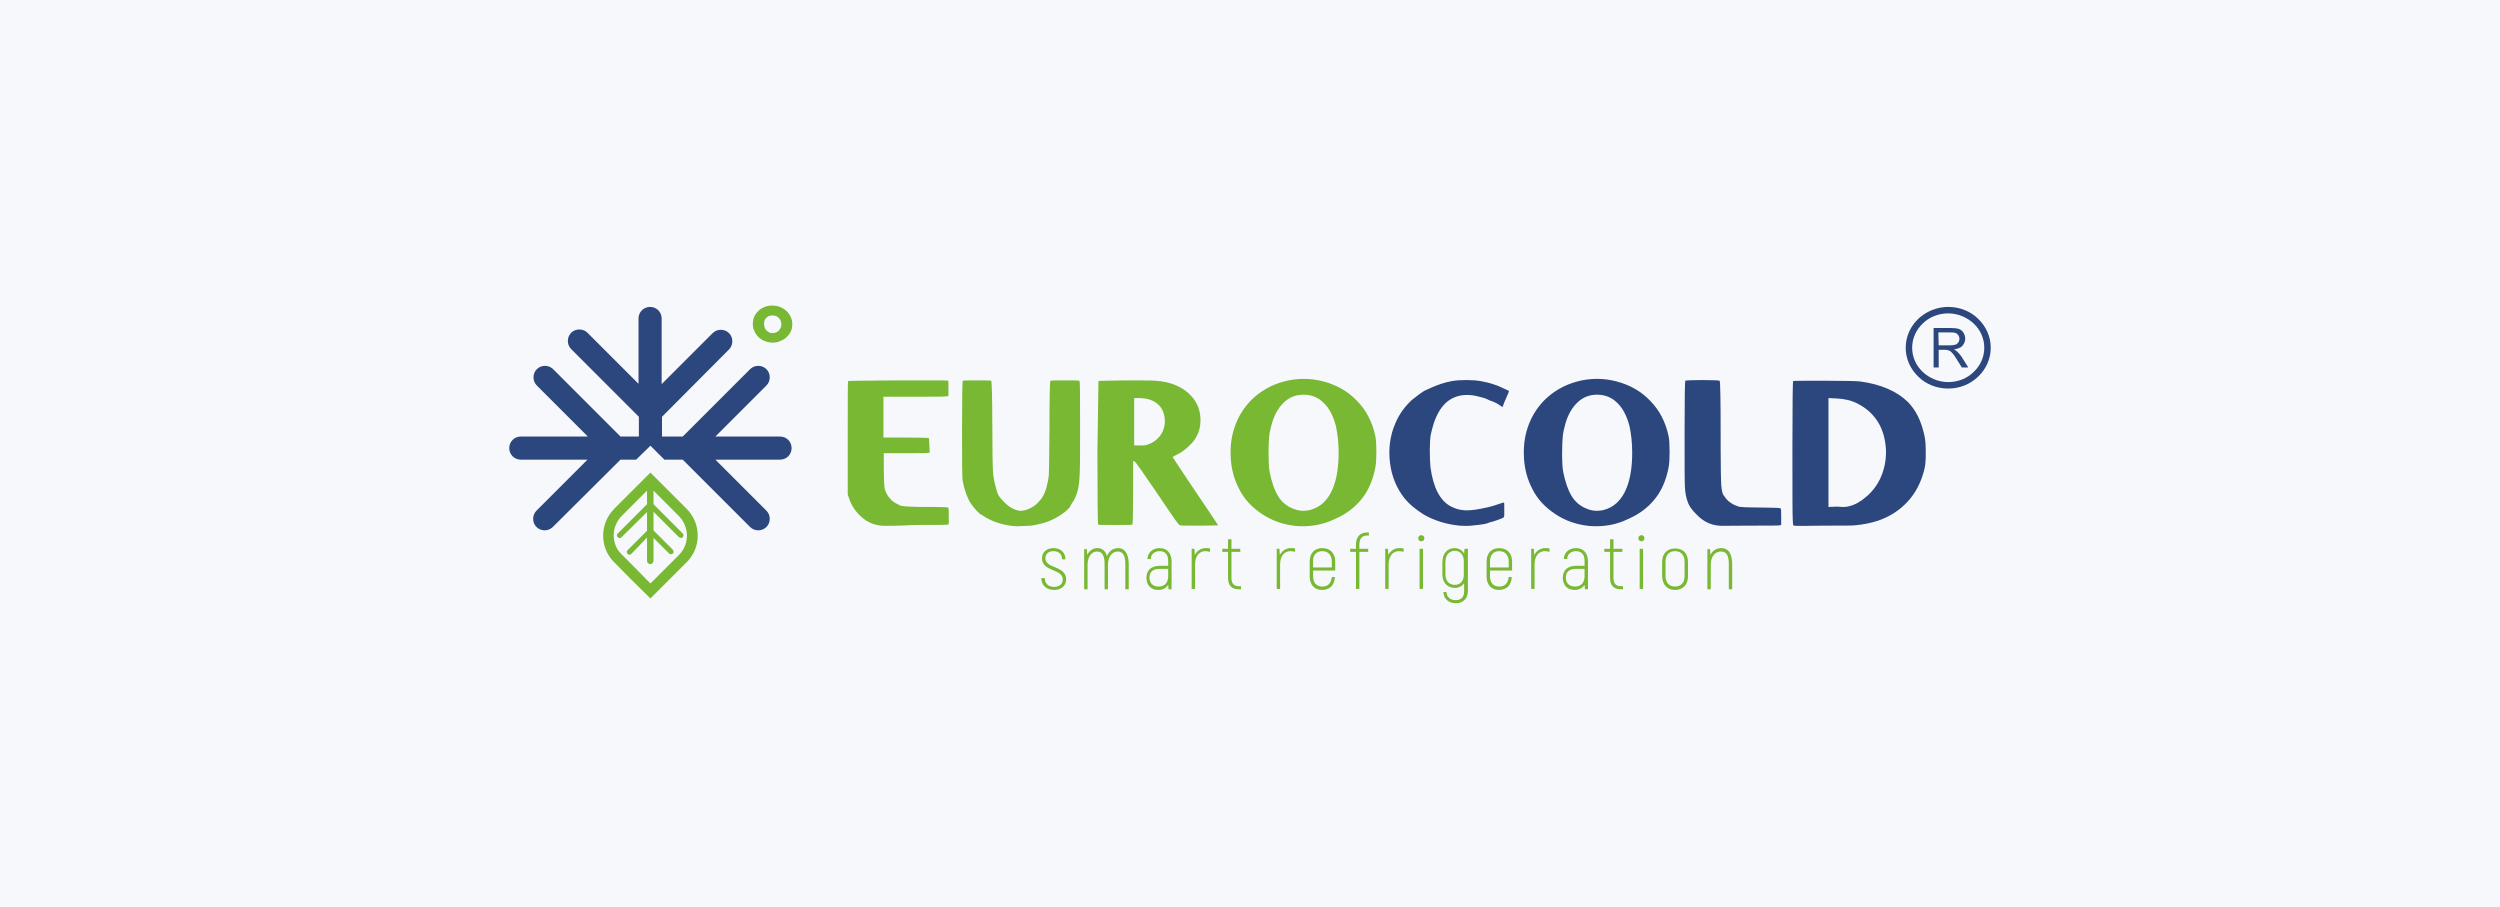 <?xml version="1.0" encoding="UTF-8"?> <svg xmlns="http://www.w3.org/2000/svg" width="270" height="98" viewBox="0 0 270 98" fill="none"> <rect width="270" height="98" fill="#F7F8FC"></rect> <path d="M70.247 64.633C68.851 63.273 67.491 61.914 66.169 60.554C65.507 59.82 65.14 58.864 65.14 57.836C65.14 56.734 65.581 55.705 66.352 54.933L70.247 51.039L74.141 54.933C74.913 55.705 75.354 56.734 75.354 57.836C75.354 58.864 74.986 59.82 74.288 60.591C72.929 61.951 71.569 63.31 70.247 64.633ZM70.247 63.016L72.451 60.812L73.259 60.003L73.333 59.93C73.957 59.305 74.251 58.46 74.178 57.579C74.104 56.844 73.774 56.182 73.259 55.668L70.577 52.986V54.456L73.737 57.615C73.847 57.726 73.847 57.946 73.7 58.056C73.59 58.13 73.443 58.093 73.333 58.02L70.577 55.264V57.285L72.672 59.379C72.782 59.489 72.782 59.709 72.635 59.82C72.525 59.893 72.378 59.856 72.267 59.783L70.577 58.093V60.554C70.577 60.738 70.43 60.922 70.247 60.922C70.026 60.922 69.879 60.775 69.879 60.554V58.056L68.189 59.82C68.079 59.93 67.932 59.93 67.822 59.856C67.675 59.746 67.638 59.526 67.785 59.416L69.879 57.322V55.301L67.124 58.02C67.014 58.13 66.867 58.13 66.757 58.056C66.61 57.946 66.573 57.726 66.72 57.615L69.879 54.456V52.986L67.161 55.705C66.61 56.256 66.279 57.028 66.279 57.799C66.279 58.607 66.573 59.342 67.161 59.893L67.234 59.967L68.042 60.775L70.247 63.016ZM83.436 37.005C83.106 37.005 82.848 36.931 82.555 36.821C82.297 36.711 82.077 36.564 81.893 36.38C81.71 36.196 81.562 35.976 81.452 35.719C81.342 35.462 81.305 35.241 81.305 34.984C81.305 34.727 81.342 34.47 81.452 34.212C81.562 33.955 81.71 33.772 81.893 33.588C82.077 33.404 82.297 33.257 82.591 33.147C82.848 33.037 83.142 33 83.436 33C83.767 33 84.061 33.074 84.318 33.184C84.575 33.294 84.796 33.441 84.979 33.625C85.163 33.808 85.31 34.029 85.42 34.286C85.53 34.543 85.567 34.764 85.567 35.021C85.567 35.278 85.53 35.535 85.42 35.755C85.31 36.013 85.163 36.196 84.979 36.38C84.796 36.564 84.575 36.711 84.281 36.821C84.024 36.968 83.73 37.005 83.436 37.005ZM82.518 35.021C82.518 35.131 82.555 35.241 82.591 35.388C82.628 35.498 82.701 35.608 82.775 35.682C82.848 35.755 82.959 35.829 83.069 35.902C83.142 35.939 83.289 35.976 83.436 35.976C83.583 35.976 83.73 35.939 83.84 35.902C83.951 35.829 84.061 35.755 84.134 35.682C84.208 35.572 84.281 35.498 84.318 35.388C84.355 35.278 84.391 35.168 84.391 35.021C84.391 34.91 84.355 34.8 84.318 34.653C84.281 34.543 84.208 34.433 84.134 34.359C84.061 34.286 83.951 34.212 83.84 34.139C83.73 34.102 83.583 34.065 83.436 34.065C83.289 34.065 83.142 34.102 83.032 34.139C82.922 34.212 82.812 34.249 82.738 34.359C82.665 34.433 82.591 34.543 82.555 34.653C82.518 34.764 82.518 34.91 82.518 35.021ZM113.856 63.714C114.591 63.714 115.142 63.273 115.142 62.575C115.142 61.069 112.901 61.436 112.901 60.297C112.901 59.82 113.232 59.526 113.783 59.526C114.371 59.526 114.701 59.856 114.701 60.408H115.069C115.069 59.673 114.554 59.195 113.783 59.195C113.048 59.195 112.534 59.636 112.534 60.297C112.534 61.767 114.775 61.4 114.775 62.575C114.775 63.09 114.408 63.383 113.856 63.383C113.232 63.383 112.864 63.053 112.828 62.428H112.46C112.46 63.2 113.011 63.714 113.856 63.714ZM120.763 59.195C120.176 59.195 119.735 59.563 119.551 60.077C119.404 59.489 119.037 59.195 118.522 59.195C118.008 59.195 117.641 59.489 117.42 59.93L117.383 59.305H117.09V63.641H117.457V60.995C117.457 60.114 117.898 59.563 118.486 59.563C119 59.563 119.294 59.967 119.294 60.885V63.641H119.661V60.995C119.661 60.114 120.102 59.563 120.727 59.563C121.241 59.563 121.535 59.967 121.535 60.885V63.641H121.902V60.848C121.866 59.709 121.425 59.195 120.763 59.195ZM125.246 59.195C124.474 59.195 123.96 59.673 123.923 60.371H124.29C124.29 59.856 124.695 59.526 125.246 59.526C125.833 59.526 126.164 59.893 126.164 60.554V61.106H125.282C124.327 61.106 123.813 61.583 123.813 62.392C123.813 63.236 124.327 63.714 125.099 63.714C125.613 63.714 125.944 63.494 126.164 63.163L126.201 63.641H126.532V60.554C126.495 59.709 126.017 59.195 125.246 59.195ZM125.135 63.347C124.548 63.347 124.143 63.016 124.143 62.392C124.143 61.767 124.511 61.436 125.246 61.436H126.164V62.281C126.127 62.979 125.76 63.347 125.135 63.347ZM130.205 59.195C129.691 59.195 129.287 59.489 129.03 59.93V59.82L128.993 59.269H128.699V63.604H129.067V60.959C129.067 60.077 129.507 59.526 130.169 59.526C130.352 59.526 130.536 59.563 130.683 59.599V59.232C130.536 59.195 130.389 59.195 130.205 59.195ZM133.806 63.31C133.255 63.31 132.998 63.016 132.998 62.428V59.599H133.953V59.269H132.998V58.24H132.63V59.269H132.006V59.599H132.63V62.428C132.63 63.236 133.034 63.641 133.806 63.641H134.026V63.31H133.806ZM139.39 59.195C138.876 59.195 138.472 59.489 138.215 59.93V59.82L138.178 59.269H137.884V63.604H138.251V60.959C138.251 60.077 138.692 59.526 139.354 59.526C139.537 59.526 139.721 59.563 139.868 59.599V59.232C139.721 59.195 139.574 59.195 139.39 59.195ZM143.836 62.318C143.762 62.979 143.432 63.347 142.807 63.347C142.182 63.347 141.815 62.943 141.815 62.208V61.62H144.203V60.665C144.203 59.746 143.652 59.195 142.807 59.195C141.962 59.195 141.448 59.746 141.448 60.665V62.245C141.448 63.163 141.962 63.714 142.77 63.714C143.615 63.714 144.13 63.2 144.166 62.318H143.836ZM142.807 59.526C143.432 59.526 143.836 59.93 143.836 60.665V61.289H141.815V60.665C141.778 59.93 142.182 59.526 142.807 59.526ZM147.657 57.836H147.84V57.505H147.657C146.885 57.505 146.444 57.983 146.444 58.828V59.269H145.82V59.599H146.444V63.604H146.812V59.599H147.767V59.269H146.812V58.828C146.812 58.166 147.106 57.836 147.657 57.836ZM151.11 59.195C150.596 59.195 150.192 59.489 149.935 59.93V59.82L149.898 59.269H149.604V63.604H149.971V60.959C149.971 60.077 150.412 59.526 151.073 59.526C151.257 59.526 151.441 59.563 151.588 59.599V59.232C151.441 59.195 151.294 59.195 151.11 59.195ZM153.498 58.46C153.682 58.46 153.829 58.35 153.829 58.13C153.829 57.946 153.719 57.799 153.498 57.799C153.315 57.799 153.168 57.946 153.168 58.13C153.168 58.313 153.278 58.46 153.498 58.46ZM153.315 63.604H153.682V59.269H153.315V63.604ZM158.164 59.269L158.127 59.783C157.907 59.416 157.54 59.195 157.099 59.195C156.327 59.195 155.776 59.746 155.776 60.738V62.024C155.776 62.943 156.327 63.494 157.135 63.494C157.54 63.494 157.907 63.31 158.127 62.979V63.861C158.127 64.486 157.797 64.816 157.209 64.816C156.621 64.816 156.254 64.486 156.217 63.935H155.886C155.923 64.669 156.437 65.147 157.246 65.147C158.017 65.147 158.532 64.633 158.532 63.824V59.269H158.164ZM157.135 63.163C156.511 63.163 156.107 62.759 156.107 62.024V60.702C156.107 59.893 156.548 59.489 157.135 59.489C157.65 59.489 158.091 59.893 158.091 60.591V62.061C158.091 62.759 157.723 63.163 157.135 63.163ZM162.94 62.318C162.867 62.979 162.536 63.347 161.912 63.347C161.287 63.347 160.92 62.943 160.92 62.208V61.62H163.308V60.665C163.308 59.746 162.757 59.195 161.912 59.195C161.067 59.195 160.552 59.746 160.552 60.665V62.245C160.552 63.163 161.067 63.714 161.875 63.714C162.72 63.714 163.234 63.2 163.271 62.318H162.94ZM161.912 59.526C162.536 59.526 162.94 59.93 162.94 60.665V61.289H160.92V60.665C160.92 59.93 161.287 59.526 161.912 59.526ZM166.871 59.195C166.357 59.195 165.953 59.489 165.696 59.93V59.82L165.659 59.269H165.365V63.604H165.732V60.959C165.732 60.077 166.173 59.526 166.835 59.526C167.018 59.526 167.202 59.563 167.349 59.599V59.232C167.202 59.195 167.055 59.195 166.871 59.195ZM170.215 59.195C169.443 59.195 168.929 59.673 168.892 60.371H169.259C169.259 59.856 169.664 59.526 170.215 59.526C170.802 59.526 171.133 59.893 171.133 60.554V61.106H170.251C169.296 61.106 168.782 61.583 168.782 62.392C168.782 63.236 169.296 63.714 170.068 63.714C170.582 63.714 170.913 63.494 171.133 63.163L171.17 63.641H171.501V60.554C171.464 59.709 170.986 59.195 170.215 59.195ZM170.104 63.347C169.517 63.347 169.112 63.016 169.112 62.392C169.112 61.767 169.48 61.436 170.215 61.436H171.133V62.281C171.096 62.979 170.729 63.347 170.104 63.347ZM175.064 63.31C174.513 63.31 174.256 63.016 174.256 62.428V59.599H175.211V59.269H174.256V58.24H173.889V59.269H173.264V59.599H173.889V62.428C173.889 63.236 174.293 63.641 175.064 63.641H175.285V63.31H175.064ZM177.269 58.46C177.452 58.46 177.599 58.35 177.599 58.13C177.599 57.946 177.489 57.799 177.269 57.799C177.085 57.799 176.938 57.946 176.938 58.13C176.938 58.313 177.085 58.46 177.269 58.46ZM177.085 63.604H177.452V59.269H177.085V63.604ZM180.906 63.714C181.751 63.714 182.302 63.163 182.302 62.245V60.702C182.302 59.746 181.751 59.232 180.906 59.232C180.061 59.232 179.51 59.783 179.51 60.702V62.245C179.546 63.163 180.061 63.714 180.906 63.714ZM180.906 63.347C180.281 63.347 179.877 62.943 179.877 62.208V60.665C179.877 59.93 180.281 59.526 180.906 59.526C181.53 59.526 181.935 59.93 181.935 60.665V62.208C181.935 62.943 181.53 63.347 180.906 63.347ZM185.902 59.195C185.351 59.195 184.947 59.489 184.727 59.93V59.856L184.69 59.305H184.396V63.641H184.763V60.995C184.763 60.114 185.204 59.563 185.866 59.563C186.453 59.563 186.711 60.003 186.711 60.885V63.641H187.078V60.848C187.041 59.673 186.6 59.195 185.902 59.195ZM95.156 56.77C94.385 56.697 93.686 56.403 93.062 55.852C92.437 55.301 91.96 54.639 91.703 53.831L91.556 53.427V47.292C91.556 43.25 91.556 41.193 91.592 41.156C91.629 41.119 93.246 41.119 96.515 41.083C99.749 41.083 101.549 41.083 101.916 41.083L102.43 41.119V41.928V42.773L102.173 42.809C101.99 42.846 100.814 42.846 98.646 42.846H95.413V45.05V47.255H97.728C99.271 47.255 100.116 47.292 100.189 47.292L100.336 47.328L100.373 48.1L100.41 48.871L100.226 48.908C100.116 48.945 99.271 48.945 97.728 48.945H95.45V50.708C95.45 51.7 95.487 52.325 95.523 52.619C95.56 52.913 95.67 53.17 95.817 53.427C96.075 53.868 96.442 54.235 96.956 54.456C97.14 54.566 97.287 54.639 97.397 54.639C97.507 54.676 97.765 54.676 98.169 54.713C98.72 54.75 99.565 54.75 100.667 54.75C101.769 54.75 102.357 54.786 102.394 54.823C102.467 54.86 102.467 55.191 102.467 55.742V56.623L102.284 56.66C102.173 56.697 101.034 56.697 98.867 56.697C96.626 56.807 95.413 56.807 95.156 56.77ZM109.374 56.807C108.125 56.66 107.06 56.293 106.178 55.705C106.031 55.595 105.957 55.558 105.921 55.558C105.884 55.558 105.737 55.411 105.406 55.08C105.112 54.75 104.855 54.419 104.635 54.015C104.341 53.39 104.121 52.729 103.974 51.958C103.9 51.59 103.9 49.68 103.9 46.263C103.9 42.846 103.937 41.156 103.974 41.119C104.01 41.083 104.561 41.083 105.517 41.083C106.509 41.083 107.023 41.083 107.06 41.119C107.096 41.156 107.17 42.773 107.17 45.932C107.17 48.688 107.207 50.378 107.243 50.966C107.28 51.553 107.427 52.251 107.647 52.986C107.721 53.28 107.831 53.501 107.941 53.648C108.052 53.794 108.235 54.015 108.492 54.272C108.97 54.75 109.484 55.044 110.036 55.154C110.256 55.191 110.513 55.154 110.807 55.08C111.358 54.897 111.836 54.603 112.24 54.125C112.534 53.831 112.791 53.39 112.975 52.803C113.122 52.251 113.232 51.774 113.269 51.333C113.305 50.892 113.305 49.239 113.342 46.373C113.342 42.883 113.379 41.156 113.452 41.119C113.489 41.083 114.04 41.083 114.995 41.083C115.987 41.083 116.502 41.083 116.575 41.119C116.649 41.156 116.649 42.736 116.649 45.859C116.649 48.467 116.649 50.194 116.612 51.076C116.575 51.958 116.502 52.582 116.391 52.986C116.244 53.537 116.024 54.015 115.73 54.419C115.62 54.566 115.583 54.676 115.583 54.713C115.583 54.75 115.473 54.86 115.289 55.044C115.106 55.227 114.922 55.374 114.738 55.484C114.591 55.595 114.371 55.742 114.04 55.925C113.709 56.109 113.452 56.219 113.269 56.293C112.791 56.477 112.313 56.587 111.799 56.697C111.505 56.77 111.101 56.807 110.55 56.807C110.072 56.844 109.668 56.844 109.374 56.807ZM118.633 41.156C118.669 41.119 119.588 41.119 121.425 41.083C123.262 41.083 124.401 41.083 124.805 41.119C126.458 41.23 127.744 41.781 128.626 42.736C129.324 43.471 129.654 44.352 129.654 45.418C129.654 45.859 129.581 46.189 129.507 46.483C129.324 47.071 128.993 47.622 128.479 48.1C128.001 48.578 127.487 48.945 126.972 49.165C126.752 49.276 126.642 49.349 126.642 49.349C126.642 49.386 127.45 50.598 129.103 53.06C130.757 55.484 131.565 56.734 131.565 56.734C131.565 56.734 130.904 56.77 129.581 56.77C128.258 56.77 127.56 56.77 127.45 56.734C127.377 56.734 127.193 56.513 126.899 56.109C126.605 55.705 125.98 54.75 124.952 53.243C123.409 50.966 122.6 49.827 122.527 49.827L122.38 49.79V53.207C122.38 54.676 122.343 55.632 122.343 56.036C122.343 56.44 122.306 56.66 122.27 56.66C122.233 56.697 121.608 56.697 120.433 56.697C119.257 56.697 118.669 56.697 118.596 56.66C118.559 56.623 118.522 54.052 118.522 48.871C118.596 43.801 118.633 41.193 118.633 41.156ZM123.923 48.026C124.364 47.879 124.731 47.659 125.062 47.328C125.393 46.998 125.613 46.594 125.723 46.153C125.833 45.712 125.833 45.271 125.723 44.793C125.613 44.316 125.393 43.985 125.099 43.691C124.621 43.25 123.923 42.993 123.041 42.993H122.49V45.528V48.1H123.078C123.409 48.137 123.703 48.1 123.923 48.026ZM139.978 56.807C138.619 56.66 137.406 56.256 136.304 55.521C135.202 54.786 134.357 53.905 133.806 52.766C133.292 51.774 132.998 50.708 132.924 49.533C132.851 48.357 132.961 47.218 133.328 46.153C133.696 45.05 134.284 44.095 135.092 43.25C136.084 42.258 137.296 41.56 138.692 41.193C140.088 40.825 141.521 40.825 142.917 41.193C144.313 41.56 145.526 42.222 146.518 43.25C147.51 44.242 148.208 45.528 148.538 47.108C148.612 47.475 148.649 48.026 148.649 48.798C148.649 49.533 148.612 50.121 148.538 50.488C148.318 51.627 147.951 52.582 147.399 53.427C146.628 54.566 145.563 55.448 144.203 56.036C142.844 56.697 141.448 56.917 139.978 56.807ZM141.484 55.08C142.623 54.786 143.468 53.978 143.983 52.656C144.387 51.627 144.571 50.378 144.571 48.871C144.571 47.806 144.46 46.851 144.277 46.006C143.983 44.904 143.542 44.059 142.954 43.508C142.366 42.92 141.631 42.626 140.786 42.626C139.978 42.626 139.28 42.883 138.692 43.434C138.104 43.985 137.664 44.72 137.37 45.712C137.223 46.226 137.112 46.704 137.076 47.108C137.039 47.512 137.002 48.1 137.002 48.871C137.002 49.827 137.039 50.525 137.112 50.929C137.333 52.031 137.627 52.913 138.031 53.574C138.435 54.235 138.986 54.676 139.647 54.933C140.272 55.191 140.86 55.227 141.484 55.08Z" fill="#78B833"></path> <path d="M68.704 49.643H67.014L59.703 56.917C59.225 57.395 58.417 57.395 57.939 56.917C57.462 56.44 57.462 55.632 57.939 55.154L63.45 49.643H56.249C55.551 49.643 55 49.092 55 48.394C55 47.696 55.551 47.145 56.249 47.145H63.487L57.976 41.634C57.498 41.156 57.498 40.348 57.976 39.87C58.453 39.393 59.262 39.393 59.739 39.87L67.014 47.145H68.998V45.014L61.687 37.703C61.209 37.225 61.209 36.417 61.687 35.939C62.164 35.462 62.972 35.462 63.45 35.939L68.961 41.45V34.396C68.961 33.698 69.512 33.147 70.21 33.147C70.908 33.147 71.459 33.698 71.459 34.396V41.487L76.97 35.976C77.448 35.498 78.256 35.498 78.734 35.976C79.211 36.453 79.211 37.262 78.734 37.739L71.496 45.014V47.145H73.737L81.011 39.87C81.489 39.393 82.297 39.393 82.775 39.87C83.253 40.348 83.253 41.156 82.775 41.634L77.264 47.145H84.245C84.943 47.145 85.494 47.696 85.494 48.394C85.494 49.092 84.943 49.643 84.245 49.643H77.264L82.775 55.154C83.253 55.632 83.253 56.44 82.775 56.917C82.297 57.395 81.489 57.395 81.011 56.917L73.737 49.643H71.753L70.247 48.137L68.704 49.643ZM157.613 56.77C156.18 56.623 154.858 56.219 153.682 55.521C152.837 54.97 152.176 54.419 151.698 53.831C150.853 52.766 150.302 51.48 150.118 49.974C149.935 48.504 150.118 47.071 150.669 45.785C151.073 44.793 151.698 43.912 152.506 43.177C152.727 42.993 152.984 42.809 153.315 42.552C153.645 42.332 153.829 42.185 153.866 42.185C153.902 42.185 154.123 42.075 154.527 41.891C155.262 41.56 155.997 41.303 156.805 41.156C157.209 41.083 157.723 41.046 158.348 41.046C158.972 41.046 159.487 41.083 159.891 41.156C160.773 41.303 161.618 41.56 162.352 41.928L162.977 42.222L162.904 42.442C162.757 42.809 162.61 43.103 162.536 43.287C162.463 43.471 162.389 43.618 162.352 43.765C162.316 43.875 162.279 43.948 162.242 43.948C162.206 43.948 162.206 43.948 162.206 43.948C162.169 43.875 162.022 43.801 161.801 43.654C161.581 43.508 161.361 43.434 161.214 43.361C160.993 43.287 160.773 43.214 160.589 43.103C160.369 42.993 159.928 42.883 159.303 42.736C157.429 42.405 156.033 43.103 155.188 44.867C154.894 45.455 154.711 46.116 154.527 46.924C154.454 47.328 154.417 47.88 154.417 48.651C154.417 49.386 154.454 50.01 154.49 50.451C154.784 52.656 155.519 54.052 156.658 54.676C157.099 54.897 157.503 55.044 157.907 55.08C158.274 55.154 158.752 55.117 159.34 55.044C160.258 54.897 161.14 54.713 161.912 54.419C162.206 54.309 162.389 54.272 162.426 54.272C162.463 54.272 162.463 54.529 162.463 55.044C162.463 55.558 162.463 55.815 162.426 55.852C162.389 55.889 162.206 55.999 161.875 56.109C161.544 56.219 161.287 56.33 161.103 56.366C160.883 56.403 160.773 56.44 160.736 56.477C160.589 56.55 160.111 56.66 159.23 56.734C158.752 56.807 158.201 56.807 157.613 56.77ZM171.648 56.807C170.288 56.66 169.076 56.256 167.974 55.521C166.871 54.786 166.026 53.905 165.475 52.766C164.961 51.774 164.667 50.708 164.594 49.533C164.52 48.357 164.63 47.218 164.998 46.153C165.365 45.05 165.953 44.095 166.761 43.25C167.753 42.258 168.966 41.56 170.362 41.193C171.758 40.825 173.191 40.825 174.587 41.193C175.983 41.56 177.195 42.222 178.187 43.25C179.179 44.242 179.877 45.528 180.208 47.108C180.281 47.475 180.318 48.026 180.318 48.798C180.318 49.533 180.281 50.121 180.208 50.488C179.987 51.627 179.62 52.582 179.069 53.427C178.297 54.566 177.232 55.448 175.873 56.036C174.55 56.697 173.154 56.917 171.648 56.807ZM173.191 55.08C174.33 54.786 175.175 53.978 175.689 52.656C176.093 51.627 176.277 50.378 176.277 48.871C176.277 47.806 176.166 46.851 175.983 46.006C175.689 44.904 175.248 44.059 174.66 43.508C174.072 42.92 173.338 42.626 172.493 42.626C171.684 42.626 170.986 42.883 170.398 43.434C169.811 43.985 169.37 44.72 169.076 45.712C168.929 46.226 168.819 46.704 168.782 47.108C168.745 47.512 168.708 48.1 168.708 48.871C168.708 49.827 168.745 50.525 168.819 50.929C169.039 52.031 169.333 52.913 169.737 53.574C170.141 54.235 170.692 54.676 171.354 54.933C171.941 55.191 172.566 55.227 173.191 55.08ZM185.609 56.77C184.727 56.697 183.918 56.293 183.22 55.558C182.78 55.117 182.449 54.713 182.302 54.272C182.118 53.831 182.008 53.28 181.971 52.619C181.935 52.068 181.935 50.047 181.935 46.483C181.935 42.956 181.971 41.156 182.008 41.119C182.045 41.083 182.669 41.046 183.845 41.046C185.021 41.046 185.645 41.083 185.719 41.119C185.792 41.156 185.829 43.103 185.829 46.998C185.829 47.255 185.829 47.622 185.829 48.1C185.829 50.561 185.866 51.994 185.902 52.472C185.939 52.913 186.013 53.243 186.123 53.464C186.16 53.501 186.16 53.537 186.196 53.537C186.417 53.941 186.784 54.272 187.299 54.529C187.519 54.603 187.666 54.676 187.776 54.713C187.886 54.75 188.144 54.75 188.511 54.786C189.062 54.786 189.797 54.823 190.752 54.823C191.707 54.823 192.222 54.86 192.295 54.897C192.369 54.933 192.369 55.264 192.369 55.815V56.697L192.222 56.734C192.111 56.77 191.046 56.77 188.989 56.77C186.931 56.77 185.866 56.807 185.609 56.77ZM193.765 56.77C193.691 56.77 193.654 56.697 193.654 56.66C193.654 56.587 193.618 56.403 193.618 56.146C193.581 55.705 193.581 53.133 193.581 48.357C193.581 43.581 193.618 41.193 193.654 41.156C193.691 41.119 194.83 41.119 197.071 41.119C199.312 41.119 200.561 41.156 200.855 41.193C203.133 41.487 204.86 42.258 206.036 43.397C206.917 44.279 207.505 45.491 207.836 47.035C207.946 47.475 207.983 48.1 207.983 48.908C207.983 49.68 207.946 50.267 207.836 50.672C207.505 52.031 206.917 53.207 206.036 54.162C205.154 55.117 204.088 55.815 202.766 56.256C201.958 56.513 201.149 56.66 200.341 56.734C200.047 56.77 198.871 56.77 196.924 56.77C194.904 56.807 193.875 56.807 193.765 56.77ZM199.68 54.676C200.341 54.529 200.966 54.162 201.553 53.648C202.178 53.133 202.656 52.509 203.023 51.774C203.501 50.782 203.721 49.716 203.684 48.541C203.611 47.365 203.317 46.336 202.766 45.491C202.215 44.646 201.48 44.022 200.598 43.581C199.974 43.25 199.202 43.067 198.284 43.03L197.475 42.993V48.871V54.75L198.431 54.713C199.055 54.786 199.459 54.75 199.68 54.676Z" fill="#2C477D"></path> <path d="M208.828 39.687V35.425H210.702C211.069 35.425 211.363 35.462 211.583 35.535C211.767 35.608 211.951 35.755 212.061 35.939C212.171 36.123 212.245 36.343 212.245 36.564C212.245 36.858 212.134 37.115 211.951 37.335C211.767 37.556 211.436 37.666 211.032 37.739C211.179 37.813 211.289 37.886 211.363 37.96C211.51 38.107 211.693 38.291 211.84 38.511L212.575 39.687H211.877L211.326 38.805C211.179 38.548 211.032 38.364 210.922 38.217C210.812 38.07 210.702 37.997 210.628 37.923C210.555 37.886 210.444 37.85 210.371 37.813C210.297 37.813 210.187 37.776 210.04 37.776H209.379V39.687H208.828ZM210.408 33.147C211.657 33.147 212.832 33.625 213.641 34.433C214.486 35.241 215 36.343 215 37.556C215 38.768 214.486 39.87 213.641 40.678C212.796 41.487 211.657 41.964 210.408 41.964C209.158 41.964 207.983 41.487 207.175 40.678C206.33 39.87 205.815 38.768 205.815 37.556C205.815 36.343 206.33 35.241 207.175 34.433C207.983 33.661 209.158 33.147 210.408 33.147ZM213.163 34.947C212.465 34.286 211.473 33.845 210.408 33.845C209.342 33.845 208.35 34.249 207.652 34.947C206.954 35.608 206.513 36.527 206.513 37.556C206.513 38.584 206.954 39.503 207.652 40.164C208.35 40.825 209.342 41.266 210.408 41.266C211.473 41.266 212.465 40.862 213.163 40.164C213.861 39.503 214.302 38.584 214.302 37.556C214.302 36.527 213.861 35.608 213.163 34.947ZM209.379 37.298H210.591C210.848 37.298 211.032 37.262 211.179 37.225C211.326 37.188 211.436 37.078 211.51 36.968C211.583 36.858 211.62 36.711 211.62 36.6C211.62 36.417 211.547 36.233 211.4 36.086C211.253 35.939 211.032 35.902 210.702 35.902H209.342L209.379 37.298Z" fill="#2C477D"></path> </svg> 